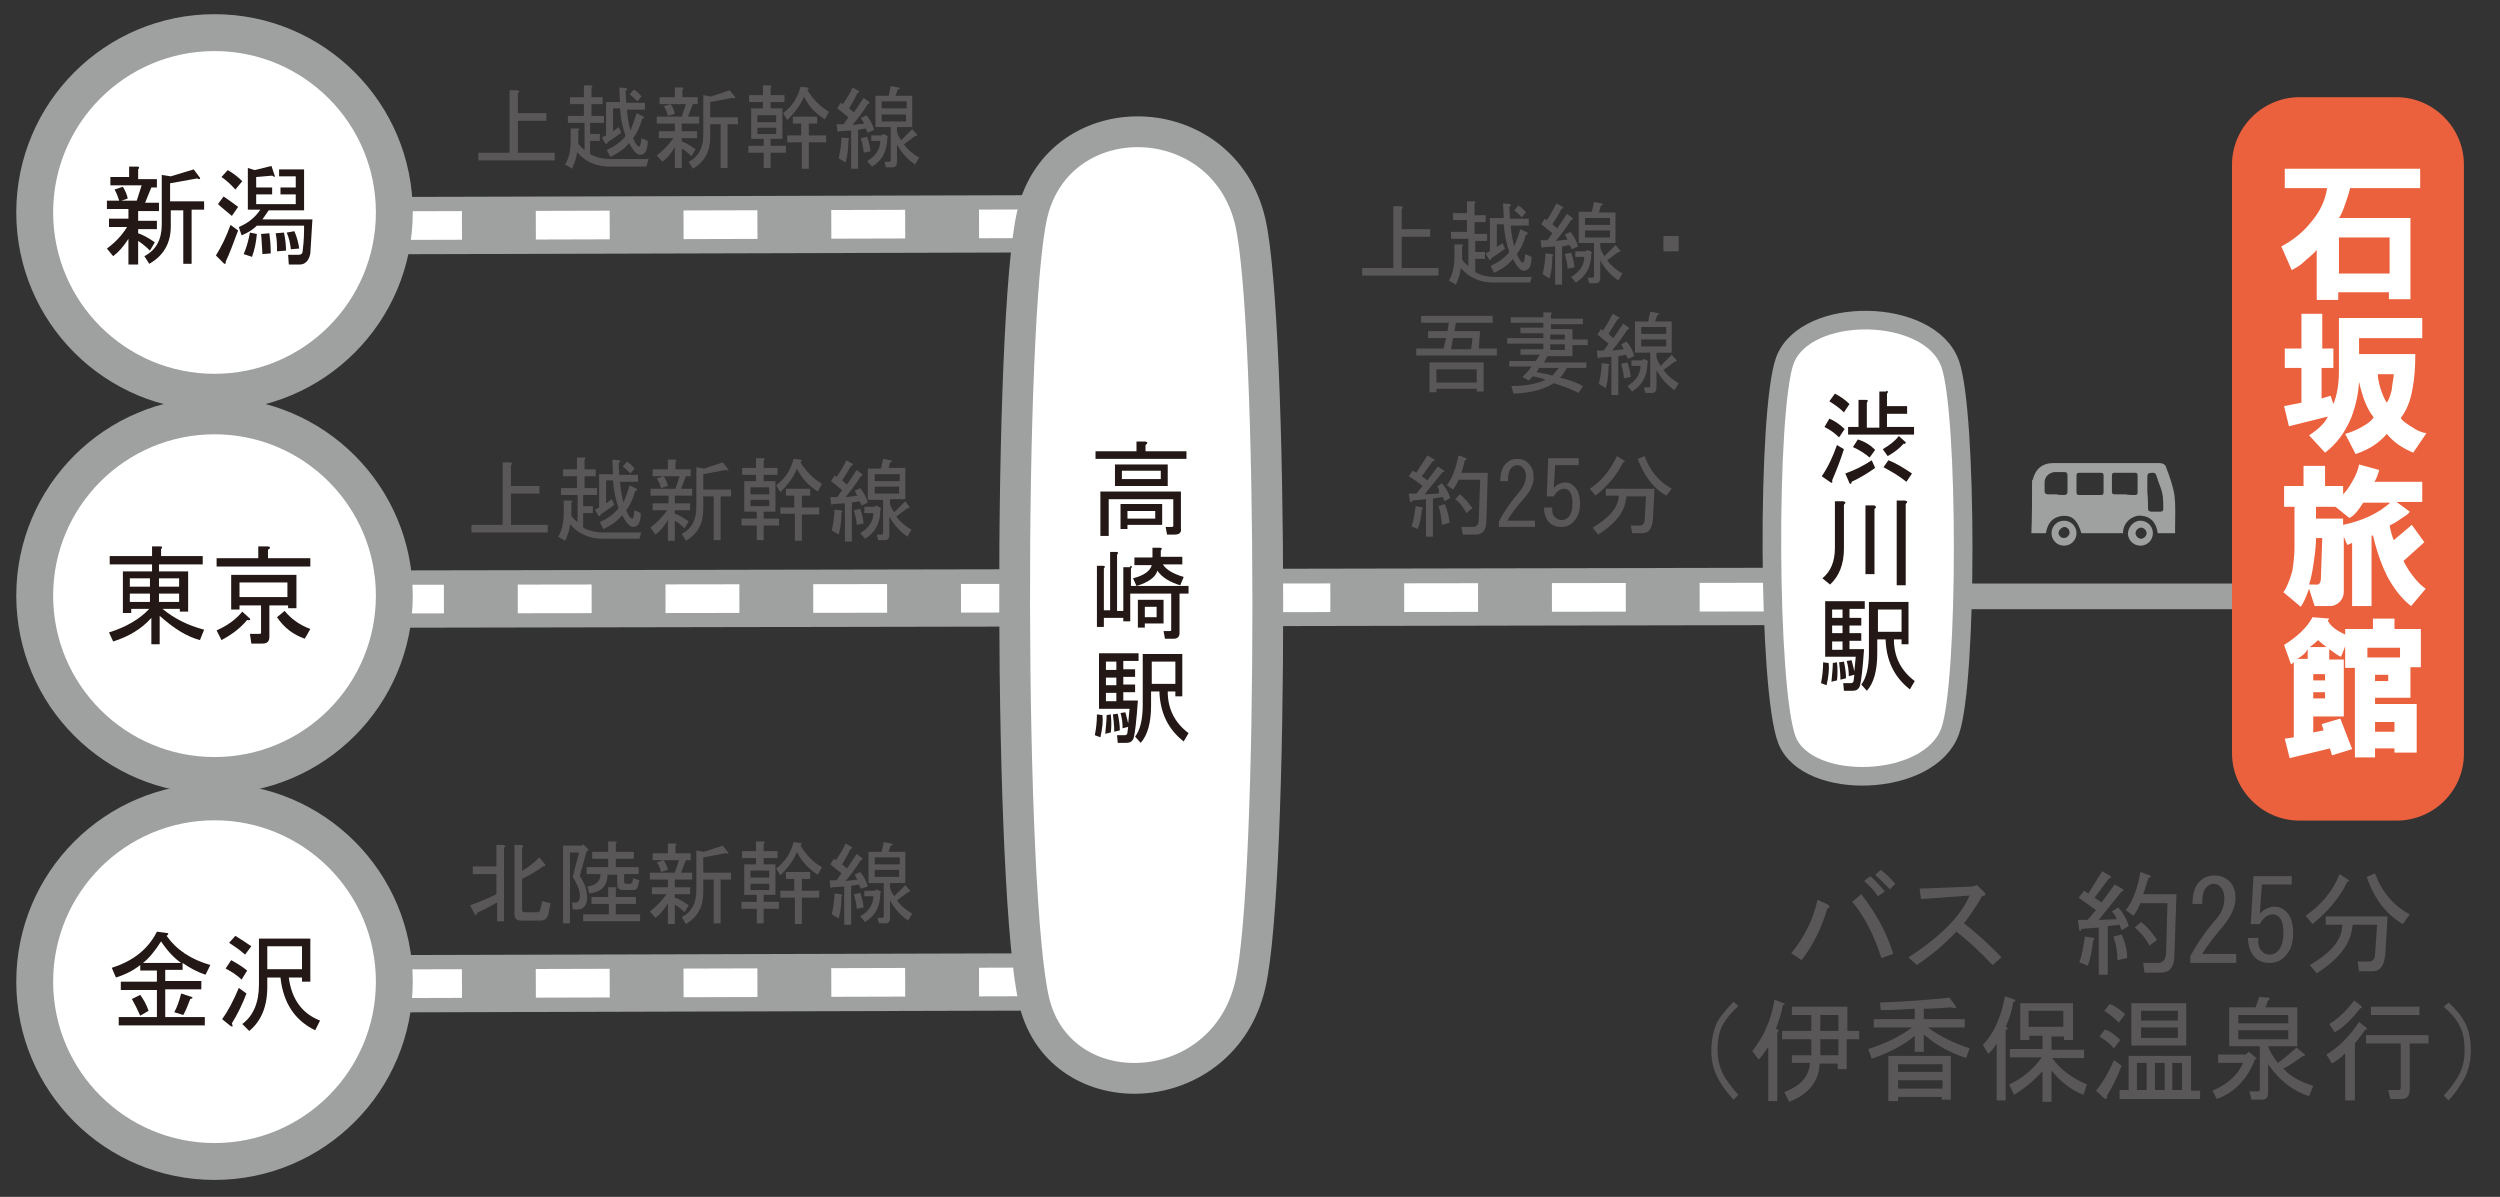 <?xml version="1.0" encoding="utf-8"?>
<!-- Generator: Adobe Illustrator 21.1.0, SVG Export Plug-In . SVG Version: 6.00 Build 0)  -->
<svg version="1.1" id="access_x5F_train_x5F_sp" xmlns="http://www.w3.org/2000/svg" xmlns:xlink="http://www.w3.org/1999/xlink"
	 x="0px" y="0px" viewBox="0 0 360.1 172.4" style="enable-background:new 0 0 360.1 172.4;" xml:space="preserve">
<rect x="0" y="0" width="360.1" height="172.4" fill="#333333" stroke="none"/>
<style type="text/css">
	.st0{fill:none;stroke:#9FA0A0;stroke-width:3.693;}
	.st1{fill:none;stroke:#9FA0A0;stroke-width:8.256;}
	.st2{fill:none;stroke:#FFFFFF;stroke-width:4.128;}
	.st3{fill:none;stroke:#FFFFFF;stroke-width:4.128;stroke-dasharray:10.64,10.64;}
	.st4{fill:#FFFFFF;stroke:#9FA0A0;stroke-width:2.679;}
	.st5{fill:#FFFFFF;stroke:#9FA0A0;stroke-width:4.435;}
	.st6{fill:#FFFFFF;stroke:#9FA0A0;stroke-width:5.313;}
	.st7{fill:#231815;}
	.st8{fill:#595757;}
	.st9{fill:none;stroke:#9FA0A0;stroke-width:10;}
	.st10{fill:#EB613D;}
	.st11{fill:#FFFFFF;}
	.st12{fill:#9FA0A0;}
</style>
<line class="st0" x1="234.7" y1="85.9" x2="328.4" y2="85.9"/>
<g>
	<g>
		<line class="st1" x1="54.1" y1="32.5" x2="162.5" y2="32.2"/>
		<g>
			<path class="st2" d="M54.1,32.5"/>
			<line class="st3" x1="55.9" y1="32.5" x2="160" y2="32.2"/>
		</g>
	</g>
</g>
<g>
	<g>
		<line class="st1" x1="54.1" y1="141.7" x2="162.5" y2="141.4"/>
		<g>
			<path class="st2" d="M54.1,141.7"/>
			<line class="st3" x1="55.9" y1="141.7" x2="160" y2="141.4"/>
		</g>
	</g>
</g>
<g>
	<g>
		<line class="st1" x1="51.6" y1="86.3" x2="260.9" y2="85.9"/>
		<g>
			<path class="st2" d="M51.6,86.3"/>
			<line class="st3" x1="53.3" y1="86.3" x2="260.8" y2="86"/>
		</g>
	</g>
</g>
<path class="st4" d="M280.9,52.4c2.5,7,2.5,45.9,0,52.9c-2.9,8.2-20.6,8.7-23.5,1.3c-2.8-7.2-2.9-47.6-0.3-54.7
	C260.1,44,278,44.2,280.9,52.4z"/>
<path class="st5" d="M180.1,32c3.3,14.6,3.4,95.2,0,109.8c-3.9,17-27.2,18.1-31.1,2.6c-3.7-14.9-3.8-98.9-0.3-113.6
	C152.6,14.6,176.2,15.1,180.1,32z"/>
<circle class="st6" cx="30.9" cy="85.8" r="25.9"/>
<circle class="st6" cx="30.9" cy="141.4" r="25.9"/>
<circle class="st6" cx="30.9" cy="30.6" r="25.9"/>
<g>
	<path class="st7" d="M22.9,81.3v1h4.2v5.8h-1.2v-0.4h-2.5c1.7,1.4,3.7,2.4,6,3l-0.6,1.5c-1.9-0.5-3.8-1.7-5.8-3.5v4.1h-1.2v-3.8
		c-1.4,1.6-3.3,2.7-5.5,3.4l-0.6-1.3c2.5-0.8,4.4-1.9,5.8-3.4h-2.6v0.6h-1.2v-6h4.2v-1h-6.1v-1.2h6.1v-1.4h1.2
		c0.3,0,0.3,0.2,0.1,0.4v1h6v1.2H22.9z M18.7,84.5h2.9v-1.2h-2.9V84.5z M18.7,86.7h2.9v-1.2h-2.9V86.7z M22.9,84.5h2.9v-1.2h-2.9
		V84.5z M22.9,86.7h2.9v-1.2h-2.9V86.7z"/>
	<path class="st7" d="M31.9,92.2l-0.7-1.4c1.6-0.7,2.8-1.6,3.7-2.7l1.1,1c0.1,0.2,0,0.3-0.4,0.2C34.6,90.5,33.4,91.4,31.9,92.2z
		 M38.6,79.2v1.2h6.1v1.2H31.2v-1.2h6v-1.7h1.4C39,78.8,39,78.9,38.6,79.2z M41.4,87.2h-2.6v4.5c0,0.7-0.3,1-1,1h-1.6l-0.2-1.4h1.4
		c0.2,0,0.2-0.1,0.2-0.2v-3.9h-3.1v0.6h-1.2v-5h9.4v4.8h-1.2V87.2z M34.5,83.9V86h6.9v-2.1H34.5z M43.9,92c-1.7-0.6-3-1.6-4-3.1
		l1.1-0.9c0.9,1.1,2.1,2,3.7,2.6L43.9,92z"/>
</g>
<g>
	<path class="st7" d="M22.6,146.6v-4h-5.2v-1.2h5.2v-1.6h-2.4V139c-1,0.8-2.2,1.4-3.5,1.8l-0.6-1.4c3.2-1,5.3-2.8,6.5-5.2l1.5,0.2
		c0.2,0,0.2,0.2-0.1,0.4c1.4,2,3.5,3.4,6.3,4.2l-0.7,1.4c-1.2-0.4-2.3-1-3.3-1.7v1h-2.5v1.6h5.2v1.2h-5.2v4h5.7v1.2H17.1v-1.2H22.6z
		 M20.2,146.3c-0.4-0.9-0.8-1.7-1.2-2.4l1.2-0.6c0.5,0.7,0.9,1.4,1.2,2.3L20.2,146.3z M26.1,138.7c-0.9-0.6-1.9-1.6-2.9-3.1
		c-0.9,1.4-1.7,2.4-2.6,3.1H26.1z M25.1,145.8c0.4-0.7,0.7-1.6,1-2.7l1.2,0.4c0.5,0.1,0.6,0.3,0.1,0.4c-0.3,0.8-0.6,1.6-1,2.3
		L25.1,145.8z"/>
	<path class="st7" d="M33.1,147.7l-1.1-0.9c0.8-1.1,1.6-2.6,2.4-4.5l1.1,0.8c-0.6,1.6-1.3,3-2.1,4.3C33.6,147.9,33.5,148,33.1,147.7
		z M33.3,138.3c0.9,0.5,1.7,1,2.3,1.5l-0.8,1.3c-0.6-0.6-1.4-1.1-2.3-1.6L33.3,138.3z M33.9,134.8c0.8,0.5,1.6,1,2.3,1.5l-0.9,1.2
		c-0.9-0.8-1.7-1.3-2.3-1.7L33.9,134.8z M45.4,148.4c-2.9-1.4-4.6-3.9-5-7.6h-1.9v1.4c0,2.8-0.9,4.9-2.6,6.3l-1-1
		c1.6-1.2,2.4-3.1,2.4-5.7v-6.6h7.4v6.2h-1.2v-0.6h-1.9c0.4,3.1,1.9,5.2,4.5,6.2L45.4,148.4z M38.5,139.6h5v-3.3h-5V139.6z"/>
</g>
<g>
	<path class="st7" d="M19.7,38.1h-1.2v-3.7c-0.7,1.1-1.4,1.9-2.2,2.5l-0.9-1.1c1.1-0.8,2.1-1.8,2.9-3.1h-2.6v-1.2h2.8v-1.4h-3.1
		v-1.2h4.3l0.7-2.2h-4.5v-1.2h2.7V24h1.2c0.3,0,0.3,0.2,0.1,0.4v1.4h2.7v1.2h-0.8l-0.9,2.2h2v1.2h-3v1.4h2.7v1.2h-2.7v0.6
		c0.6,0.2,1.4,0.6,2.4,1.3l-0.7,1.2c-0.6-0.6-1.1-1-1.7-1.4V38.1z M16.5,27.3l1.2-0.4c0.3,0.5,0.6,1.1,0.7,1.7l-1.2,0.4
		C17,28.4,16.8,27.8,16.5,27.3z M20.8,36.9c1.7-0.9,2.5-2.4,2.5-4.6v-7.1l1.3,0.2l3.3-1l0.9,1.2c0.1,0.2-0.1,0.3-0.4,0.1l-3.9,0.7
		v2.6h4.9v1.2h-1.8V38h-1.2v-7.7h-1.8v2.3c0,2.4-1,4.2-3.1,5.4L20.8,36.9z"/>
	<path class="st7" d="M34.3,33.2c-0.7,1.8-1.2,3.3-1.8,4.5c0.1,0.2,0,0.3-0.2,0.3l-1.2-1.2c0.8-1.3,1.5-2.7,2.1-4.4L34.3,33.2z
		 M32.2,28.3c0.6,0.4,1.3,0.9,2.1,1.5l-0.9,1.3c-0.8-0.7-1.5-1.2-2-1.7L32.2,28.3z M32.8,24.5c0.7,0.4,1.4,0.9,2.1,1.6l-1,1.2
		c-0.7-0.8-1.4-1.4-2-1.8L32.8,24.5z M39.6,25.4c0,0.1-0.1,0.1-0.4-0.1l-2.3,0.2V27h2.3v1h-2.3v1.4h5.7V28h-2.2v-1h2.2v-1.6h-2.4v-1
		h3.6v5.9h-5.1l-0.9,1.3H45c-0.2,3.1-0.3,4.8-0.3,4.9c-0.2,1.1-0.8,1.6-1.5,1.6h-1.6l-0.1-1.4h1.5c0.4,0,0.6-0.2,0.6-0.6
		c0.2-1.5,0.2-2.7,0.2-3.6h-6.8c-0.5,0.5-1.2,1-2.2,1.4l-0.4-1.2c1.2-0.5,2.3-1.3,3.1-2.5h-1.8v-6l1,0.3l2.4-0.6L39.6,25.4z
		 M37,33.7c-0.1,1.1-0.3,2.2-0.7,3.3l-1.2-0.4c0.4-0.9,0.7-2,0.9-3.1L37,33.7z M37.6,33.7l1.2-0.1c0.1,0.8,0.2,1.7,0.2,2.9l-1.2,0.1
		C37.7,35.3,37.7,34.4,37.6,33.7z M40.9,33.5c0.2,0.9,0.3,1.8,0.3,2.6l-1.3,0.1c0-0.9,0-1.7-0.2-2.6L40.9,33.5z M41.9,35.9
		c-0.1-0.9-0.3-1.7-0.6-2.4l1.1-0.2c0.4,0.9,0.6,1.8,0.7,2.5L41.9,35.9z"/>
</g>
<path class="st8" d="M200.7,38.7v-9h1.1c0.3,0.1,0.4,0.2,0.1,0.4v2.9h4.1v1.1h-4.1v4.5h5.3v1.1h-11v-1.1H200.7z"/>
<path class="st8" d="M220.7,39.7l-0.3,1h-5.3c-1.9,0-3.5-0.7-4.7-2.1c0,0.7-0.3,1.5-0.7,2.4l-1-0.6c0.5-0.8,0.8-2,0.8-3.4v-1.8h1
	c0.3,0,0.3,0.1,0.1,0.3v1.9c0.2,0.3,0.5,0.6,0.9,0.9v-3.9H209v-1h2.3v-1.7h-2v-1h2v-1.7h1c0.3,0,0.3,0.1,0.1,0.3V31h1.6v1h-1.6v1.7
	h1.8v1h-1.7v1.6h1.4v1h-1.4v1.9c0.7,0.4,1.7,0.7,2.9,0.7H220.7z M214.7,38.3c1.1-0.5,2-1.1,2.7-2c-0.4-1.1-0.7-2.5-0.8-4h-1v3.3
	c0.3-0.2,0.6-0.4,0.8-0.6l0.4,0.8c-0.6,0.5-1.3,0.9-2,1.4c0,0.2-0.1,0.3-0.3,0.2l-0.5-0.9l0.6-0.3v-4.8h2l-0.1-2.1l1,0.1
	c0.2,0.1,0.2,0.2-0.1,0.4l0.1,1.7h2.7v1h-2.6c0.1,1.2,0.3,2.2,0.5,3c0.3-0.7,0.6-1.5,0.9-2.5l1,0.5c0.1,0.2,0.1,0.3-0.2,0.3
	c-0.3,1.1-0.7,2-1.3,2.8c0.3,0.8,0.6,1.2,0.9,1.2c0.1,0,0.2-0.4,0.3-1.2l0.9,0.4c0,1.4-0.4,2-1.1,2c-0.5,0-1-0.6-1.6-1.7
	c-0.5,0.7-1.4,1.4-2.7,2L214.7,38.3z M219.2,31.3c-0.4-0.4-0.8-0.8-1.1-1l0.6-0.7c0.5,0.3,0.9,0.7,1.1,1L219.2,31.3z"/>
<path class="st8" d="M223.6,32.3l0.7,0.6l1.4-2.1l0.8,0.6c0.1,0.1,0.1,0.2-0.2,0.3c-0.9,1.4-1.7,2.4-2.2,3l1.7-0.2l-0.4-0.7l0.8-0.4
	c0.5,0.6,0.9,1.3,1.1,2.1l-0.9,0.4l-0.3-0.6l-1.1,0.2V41h-1v-5.5l-1.7,0.1c-0.2,0.2-0.3,0.1-0.3-0.2l-0.1-0.8h1l0.7-1l-1.6-1.3
	l0.5-0.8l0.3,0.2c0.7-1,1.1-1.9,1.4-2.4l0.9,0.5c0.1,0.1,0.1,0.2-0.2,0.3C224.3,31.3,223.8,32,223.6,32.3z M222.2,39.5
	c0.3-1.3,0.4-2.3,0.4-3l0.9,0.1c0.3,0.1,0.3,0.2,0.1,0.3c0,1.1-0.1,2.2-0.4,3.2L222.2,39.5z M226.3,36.4c0.2,0.5,0.4,1.2,0.5,2.1
	l-1,0.2c0-0.6-0.2-1.3-0.4-2.1L226.3,36.4z M229.3,36.3l-0.1,0.3c0,1.9-0.8,3.2-2.2,4.1l-0.7-0.8c1.2-0.7,1.9-1.7,1.9-2.9h-1.3v-0.8
	h1.5l0.2-0.2L229.3,36.3z M230.3,30.6h2.4V35h-2.2v0.6c0,0.2,0.2,0.7,0.6,1.3l1.6-1.6l0.7,0.8c0,0.2-0.1,0.2-0.3,0.2l-1.6,1.2
	c0.5,0.7,1.3,1.4,2.2,1.9l-0.6,1c-1-0.7-1.9-1.6-2.6-2.9v2.5c0,0.5-0.2,0.8-0.6,0.8h-1l-0.2-0.8h0.7c0.1,0,0.2-0.1,0.2-0.2V35h-1.1
	h-1.1v-4.5h1.9l0.3-1.4l1.1,0.2c0.3,0.1,0.3,0.2-0.1,0.3L230.3,30.6z M228.3,32.4h3.6v-1h-3.6V32.4z M231.9,34.2v-1h-3.6v1H231.9z"
	/>
<path class="st8" d="M241.8,34v2.2h-2.2V34H241.8z"/>
<path class="st8" d="M207.9,50.3l0.4-1.6h-2.6v-1h2.8l0.2-1.2h-4v-1h10.3v1h-5.3l-0.2,1.2h3.7l-0.2,2.5h2.6v1h-11.6v-1H207.9z
	 M213.7,56.4h-1v-0.4h-5.8v0.5h-1v-4.3h7.8V56.4z M212.7,55.1v-1.9h-5.8v1.9H212.7z M209,50.3h2.9l0.2-1.6h-2.8L209,50.3z"/>
<path class="st8" d="M217.7,55.6c2.1,0,3.7-0.3,4.9-0.9c-0.4-0.2-1-0.3-1.8-0.5c-0.2,0.2-0.4,0.4-0.6,0.6l-0.9-0.5
	c0.3-0.3,0.8-0.8,1.3-1.5h-3.2v-0.8h3.8l0.6-0.9H219v-0.8h3.3v-0.8h-5.2v-0.8h5.2v-0.7H219v-0.8h3.3v-0.7h-4.7v-0.8h4.7V45h1
	c0.3,0,0.3,0.1,0.1,0.3v0.6h4.6v0.8h-4.6v0.7h3.1v1.5h2.2v0.8h-2.2v1.6h-3.6l-0.5,0.9h6.1v0.8h-2.8c-0.4,0.7-0.8,1.2-1,1.4
	c1.3,0.3,2.4,0.7,3.3,1.2l-0.6,1c-1.4-0.7-2.6-1.1-3.6-1.4c-1.4,0.9-3.3,1.4-5.8,1.5L217.7,55.6z M221.8,52.9
	c-0.2,0.2-0.3,0.5-0.5,0.7c1,0.2,1.7,0.3,2.3,0.5c0.3-0.3,0.6-0.7,0.9-1.1H221.8z M223.3,48.2v0.7h2.1v-0.7H223.3z M223.3,49.6v0.8
	h2.1v-0.8H223.3z"/>
<path class="st8" d="M231.7,48.1l0.7,0.6l1.4-2.1l0.8,0.6c0.1,0.1,0.1,0.2-0.2,0.3c-0.9,1.4-1.7,2.4-2.2,3l1.7-0.2l-0.4-0.7l0.8-0.4
	c0.5,0.6,0.9,1.3,1.1,2.1l-0.9,0.4l-0.3-0.6l-1.1,0.2v5.6h-1v-5.5l-1.7,0.1c-0.2,0.2-0.3,0.1-0.3-0.2l-0.1-0.8h1l0.7-1l-1.6-1.3
	l0.5-0.8l0.3,0.2c0.7-1,1.1-1.9,1.4-2.4l0.9,0.5c0.1,0.1,0.1,0.2-0.2,0.3C232.4,47,231.9,47.7,231.7,48.1z M230.3,55.3
	c0.3-1.3,0.4-2.3,0.4-3l0.9,0.1c0.3,0.1,0.3,0.2,0.1,0.3c0,1.1-0.1,2.2-0.4,3.2L230.3,55.3z M234.4,52.2c0.2,0.5,0.4,1.2,0.5,2.1
	l-1,0.2c0-0.6-0.2-1.3-0.4-2.1L234.4,52.2z M237.4,52l-0.1,0.3c0,1.9-0.8,3.2-2.2,4.1l-0.7-0.8c1.2-0.7,1.9-1.7,1.9-2.9H235v-0.8
	h1.5l0.2-0.2L237.4,52z M238.4,46.3h2.4v4.5h-2.2v0.6c0,0.2,0.2,0.7,0.6,1.3l1.6-1.6l0.7,0.8c0,0.2-0.1,0.2-0.3,0.2l-1.6,1.2
	c0.5,0.7,1.3,1.4,2.2,1.9l-0.6,1c-1-0.7-1.9-1.6-2.6-2.9v2.5c0,0.5-0.2,0.8-0.6,0.8h-1l-0.2-0.8h0.7c0.1,0,0.2-0.1,0.2-0.2v-4.8
	h-1.1h-1.1v-4.5h1.9l0.3-1.4l1.1,0.2c0.3,0.1,0.3,0.2-0.1,0.3L238.4,46.3z M236.4,48.1h3.6v-1h-3.6V48.1z M240,49.9v-1h-3.6v1H240z"
	/>
<g>
	<path class="st8" d="M263.3,130.3c0.3,0.2,0.3,0.4-0.1,0.6c-0.8,2.7-2,5.2-3.7,7.4l-1.5-1c1.9-2.3,3.2-4.9,3.8-7.7L263.3,130.3z
		 M268.1,128.8c2.1,2.7,3.7,5.6,4.6,8.6l-1.7,0.6c-1.1-3.4-2.5-6.1-4.2-8.1L268.1,128.8z M271.5,128.4l-1,0.7
		c-0.6-0.9-1.3-1.6-2-2.2l0.9-0.7C270.1,126.8,270.8,127.6,271.5,128.4z M273,127.3l-0.8,0.8c-0.8-0.9-1.5-1.5-2.1-2.1l0.8-0.7
		C271.5,125.7,272.2,126.4,273,127.3z"/>
	<path class="st8" d="M288.3,137.9L287,139c-1.8-1.9-3.5-3.5-5.2-4.8c-1.7,1.8-3.6,3.4-5.7,4.8l-1.2-1.1c4.6-3,7.5-5.9,8.8-8.9
		l-7,0.5l-0.2-1.5l7.5-0.3l0.8-0.2l1,1c0.3,0.3,0.2,0.5-0.3,0.6c-0.8,1.4-1.7,2.7-2.6,3.9C284.7,134.4,286.5,136,288.3,137.9z"/>
	<path class="st8" d="M304.2,131.3l0.9-0.6c0.8,0.9,1.3,1.8,1.5,2.7l-1,0.6l-0.3-0.8l-1.7,0.2v7h-1.3v-6.8l-2.5,0.2
		c0,0.3-0.2,0.4-0.3,0.2l-0.2-1.5h1.4l1.2-1.4c-0.8-0.6-1.7-1.2-2.5-1.8l0.8-1l0.6,0.4l2-3.2l1.2,0.7c0.1,0.2,0.1,0.3-0.2,0.3
		l-2.1,2.8l1,0.7l1.9-2.6l1.2,0.7c0.1,0.2,0.1,0.3-0.2,0.3l-3.3,4.1l2.6-0.1C304.7,131.9,304.5,131.6,304.2,131.3z M299.5,138.6
		c0.4-1,0.6-2.3,0.8-3.7l1.3,0.2c0.1,0.1,0.1,0.3-0.1,0.4c-0.2,1.5-0.4,2.7-0.8,3.6L299.5,138.6z M304.4,134.9l1.2-0.3
		c0.5,1.1,0.8,2.3,0.8,3.4l-1.4,0.3C305,137.1,304.8,136,304.4,134.9z M308.7,128.8h4.8l-0.3,8.8c0,1.7-0.7,2.5-1.9,2.5h-2.4
		l-0.2-1.4h2.1c0.7,0,1.1-0.4,1.2-1.3l0.2-7.3h-3.9c-0.3,0.7-0.6,1.3-1,1.8l-1.1-0.8c1-1.3,1.7-3.1,2.1-5.5l1.4,0.5
		c0.2,0.2,0.1,0.3-0.2,0.3C309.2,127.2,309,128,308.7,128.8z M308.4,132.8c0.8,0.6,1.6,1.5,2.3,2.6l-1.1,0.8c-0.5-1-1.2-1.8-2.1-2.6
		L308.4,132.8z"/>
	<path class="st8" d="M322.1,137.5v1.2h-6.6v-1c1-1.8,2.2-3.6,3.7-5.3c0.8-0.9,1.2-1.9,1.2-3c0-0.7-0.2-1.3-0.6-1.7
		c-0.3-0.3-0.6-0.4-1-0.4c-0.3,0-0.7,0.2-1,0.5c-0.4,0.4-0.6,1.2-0.6,2.4h-1.4c0-1.5,0.4-2.7,1.1-3.3c0.5-0.5,1.2-0.8,2.1-0.8
		c0.8,0,1.5,0.3,2.1,0.8c0.6,0.6,0.9,1.4,0.9,2.5c0,1.2-0.6,2.5-1.7,3.9c-1.2,1.4-2.3,2.8-3.1,4.1H322.1z"/>
	<path class="st8" d="M325.9,137.1c0.3,0.3,0.6,0.4,1.1,0.4c0.4,0,0.8-0.2,1.1-0.5c0.5-0.5,0.8-1.4,0.8-2.6c0-1.1-0.2-1.9-0.6-2.3
		c-0.3-0.3-0.6-0.4-0.9-0.4c-0.8,0-1.4,0.5-1.9,1.4h-1.3l0.4-6.9h5.5v1.2h-4.3l-0.3,4.2c0.6-0.6,1.3-1,2.1-1c0.6,0,1.2,0.2,1.7,0.7
		c0.7,0.7,1,1.7,1,3.1c0,1.5-0.4,2.6-1.2,3.4c-0.6,0.6-1.3,0.9-2.2,0.9c-0.9,0-1.6-0.3-2.1-0.8c-0.6-0.6-1-1.6-1-2.8h1.5
		C325.2,136,325.4,136.7,325.9,137.1z"/>
	<path class="st8" d="M333.1,133.1l-1-1.2c2.2-1.5,3.9-3.5,4.9-6l1.2,0.8c0.3,0.2,0.2,0.3-0.1,0.3
		C337.1,129.2,335.4,131.2,333.1,133.1z M343.9,132l-0.3,5.2c-0.1,1.8-0.7,2.7-1.9,2.7h-1.9l-0.2-1.4h1.6c0.6,0,0.9-0.4,0.9-1.1
		l0.3-4.2h-3.5l-0.1,0.5c-0.3,2.4-2,4.5-5.1,6.5l-1-1.2c2.8-1.6,4.3-3.3,4.6-5l0.1-0.8h-2.4V132H343.9z M346.1,133.1
		c-2.4-1.4-4.1-3.6-5.2-6.8l1.2-0.5c1,2.7,2.7,4.7,5,5.9L346.1,133.1z"/>
</g>
<g>
	<path class="st8" d="M249.7,144.3l0.7,0.6c-1.1,1-1.8,1.9-2.3,2.8c-0.5,1-0.7,2.2-0.7,3.5c0,1.2,0.2,2.3,0.7,3.3
		c0.4,0.9,1.2,2,2.3,3.2l-0.7,0.7c-1.1-1.2-1.9-2.3-2.4-3.4c-0.6-1.2-0.8-2.4-0.8-3.7c0-1.5,0.3-2.8,0.8-4
		C247.8,146.4,248.6,145.4,249.7,144.3z"/>
	<path class="st8" d="M254.7,150.8c-0.7,1-1.1,1.6-1.4,1.8l-0.9-1.2c1.6-2,2.7-4.4,3.2-7.4l1.3,0.5c0.3,0.1,0.2,0.2-0.1,0.3
		c-0.2,1.2-0.6,2.3-1,3.4l0.3,0.1c0.1,0.1,0.1,0.3-0.1,0.4v9.9h-1.3V150.8z M258.1,153.2V152h2.8v-2.3h-4.2v-1.2h4.2v-2.3h-2.8V145
		h8v3.5h1.7v1.2H266v4.3h-1.3v-0.8h-2.6c-0.1,2.5-1.5,4.4-4.4,5.5l-0.7-1.4c2.4-0.9,3.6-2.3,3.7-4.2H258.1z M262.2,146.2v2.3h2.6
		v-2.3H262.2z M264.8,149.7h-2.6v2.3h2.6V149.7z"/>
	<path class="st8" d="M277.1,151.5h-1.3v-2.3c-1.5,1.3-3.6,2.4-6.2,3.3l-0.5-1.4c2.5-0.8,4.6-1.8,6.3-3.1h-5.5v-1.2h5.9v-1.5
		c-1.6,0.1-3.3,0.2-4.9,0.2l-0.1-1.1c3.7-0.1,7-0.4,10-0.7l0.8,1.1c0.3,0.4,0.2,0.5-0.6,0.3c-1.5,0.1-2.7,0.2-3.9,0.2v1.5h5.9v1.2
		h-5.3c1.6,1.2,3.6,2.2,6,3l-0.5,1.4c-2.4-0.8-4.4-1.9-6.1-3.4V151.5z M279.8,158h-6.4v0.6H272v-6.5h9v6.3h-1.3V158z M279.8,154.4
		v-1.1h-6.4v1.1H279.8z M279.8,156.8v-1.2h-6.4v1.2H279.8z"/>
	<path class="st8" d="M288.9,147.9l0.2,0.1c0.2,0.2,0.1,0.3-0.2,0.3v10.2h-1.3v-8.2c-0.3,0.6-0.8,1.1-1.2,1.5l-0.8-1.3
		c1.5-1.5,2.6-3.8,3.2-7l1.4,0.5c0.2,0.2,0.1,0.3-0.2,0.3C289.8,145.5,289.5,146.6,288.9,147.9z M290.1,157.7l-0.7-1.5
		c1.8-0.8,3.4-2.1,4.7-3.9h-4.6v-1.2h4.7v-1.9h-1.9v0.6h-1.3v-5.3h7.6v5.3h-1.3v-0.5h-1.8v1.9h4.7v1.2h-4.6c1.2,1.7,2.9,2.9,5,3.8
		l-0.5,1.5c-1.8-0.7-3.3-1.9-4.6-3.5v4.5h-1.3v-4.4C293.2,155.4,291.9,156.6,290.1,157.7z M292.2,145.6v2.3h5v-2.3H292.2z"/>
	<path class="st8" d="M303.1,158.2l-1.2-1.1c1.1-1.3,1.9-2.8,2.6-4.4l1.1,0.8c-0.7,1.8-1.4,3.2-2.1,4.3
		C303.5,158.2,303.4,158.4,303.1,158.2z M304.5,151c-0.6-0.7-1.3-1.2-2.1-1.7l0.8-1c0.7,0.2,1.4,0.7,2.2,1.5L304.5,151z
		 M303.9,144.6c0.9,0.4,1.6,0.9,2.2,1.5l-0.9,1.2c-0.6-0.6-1.3-1.2-2.1-1.7L303.9,144.6z M306.6,152.1h9v5h1.3v1.2h-11.6V157h1.3
		V152.1z M314.9,144.5v6.1h-7.9v-6.1H314.9z M307.8,153.1v3.9h1.4v-3.9H307.8z M308.4,147h5.3v-1.4h-5.3V147z M308.4,149.5h5.3V148
		h-5.3V149.5z M310.4,157h1.4v-3.9h-1.4V157z M314.3,157v-3.9h-1.4v3.9H314.3z"/>
	<path class="st8" d="M323.1,153.1h-3.6v-1.2h4l0.4-0.4l1,0.8c0.2,0.2,0.2,0.3-0.1,0.3c-1.1,2.9-3,4.8-5.5,5.7l-0.6-1.2
		C320.8,156.2,322.3,154.9,323.1,153.1z M333.2,156.4l-0.6,1.5c-2.4-0.8-4.3-2.3-5.9-4.6v4.1c0,0.7-0.3,1-1,1h-1.4l-0.3-1.2h1.2
		c0.2,0,0.3-0.1,0.3-0.3v-6.2h-2.2h-2.2v-5.6h3.8l0.5-1.5l1.3,0.1c0.3,0,0.3,0.2,0,0.4l-0.4,1h4.6v5.6h-4.2c0.2,0.6,0.6,1.4,1.4,2.4
		c1-0.7,1.9-1.5,2.7-2.2l1.2,1c0,0.2-0.1,0.3-0.3,0.2c-1.2,0.9-2.1,1.5-2.8,1.8C329.8,155,331.3,155.8,333.2,156.4z M329.6,146.2
		h-7.2v1.2h7.2V146.2z M329.6,149.7v-1.3h-7.2v1.3H329.6z"/>
	<path class="st8" d="M339.1,158.5h-1.3v-6.8c-0.4,0.5-1.1,1-1.9,1.5l-0.8-1.3c1.8-1.1,3.4-2.7,4.7-4.7l1,0.8
		c0.2,0.3,0.2,0.4-0.1,0.3c-0.5,0.7-1,1.4-1.5,2V158.5z M336.3,148.7l-0.8-1.2c1.2-0.7,2.4-1.8,3.6-3.4l1,0.8
		c0.2,0.3,0.2,0.4-0.1,0.3C338.7,146.9,337.4,148.1,336.3,148.7z M340.8,150.3v-1.2h9v1.2h-2.7v6.6c0,0.9-0.4,1.4-1.1,1.4h-1.7
		L344,157h1.5c0.2,0,0.3-0.1,0.3-0.3v-6.4H340.8z M348.5,145v1.2h-7V145H348.5z"/>
	<path class="st8" d="M352.7,158.5l-0.7-0.7c1.1-1.2,1.8-2.2,2.3-3.2c0.5-1,0.7-2.1,0.7-3.3c0-1.4-0.2-2.6-0.7-3.5
		c-0.4-0.9-1.2-1.8-2.3-2.8l0.7-0.6c1.1,1,1.9,2,2.4,3c0.6,1.2,0.8,2.5,0.8,4c0,1.3-0.3,2.6-0.8,3.7
		C354.5,156.2,353.8,157.3,352.7,158.5z"/>
</g>
<g>
	<path class="st8" d="M207,70.1l0.7-0.5c0.6,0.7,1,1.5,1.2,2.1l-0.8,0.5l-0.3-0.6l-1.4,0.2v5.5h-1v-5.4l-2,0.2
		c0,0.2-0.1,0.3-0.3,0.2l-0.2-1.2h1.1l0.9-1.1c-0.6-0.5-1.3-1-2-1.4l0.6-0.8l0.5,0.3l1.6-2.5l1,0.6c0.1,0.2,0.1,0.2-0.2,0.2
		l-1.6,2.2l0.8,0.6l1.5-2l0.9,0.6c0.1,0.2,0.1,0.2-0.2,0.2l-2.6,3.2l2-0.1C207.4,70.5,207.2,70.3,207,70.1z M203.3,75.8
		c0.3-0.8,0.5-1.8,0.6-2.9l1,0.2c0.1,0.1,0.1,0.2-0.1,0.3c-0.1,1.2-0.3,2.1-0.6,2.8L203.3,75.8z M207.2,72.9l0.9-0.3
		c0.4,0.9,0.6,1.8,0.7,2.7l-1.1,0.3C207.6,74.6,207.5,73.7,207.2,72.9z M210.5,68.1h3.8l-0.2,6.9c0,1.3-0.5,2-1.5,2h-1.9l-0.2-1.1
		h1.6c0.6,0,0.9-0.3,0.9-1l0.2-5.8h-3.1c-0.2,0.5-0.5,1-0.8,1.4l-0.9-0.6c0.8-1,1.3-2.5,1.7-4.3l1.1,0.4c0.1,0.1,0.1,0.2-0.2,0.3
		C210.9,66.8,210.7,67.5,210.5,68.1z M210.3,71.2c0.6,0.5,1.2,1.2,1.8,2l-0.9,0.7c-0.4-0.8-0.9-1.5-1.6-2L210.3,71.2z"/>
	<path class="st8" d="M221.1,74.9v1h-5.2v-0.8c0.8-1.5,1.7-2.8,2.9-4.2c0.6-0.7,1-1.5,1-2.3c0-0.6-0.2-1-0.5-1.3
		c-0.2-0.2-0.5-0.3-0.8-0.3c-0.3,0-0.5,0.1-0.8,0.4c-0.3,0.3-0.5,0.9-0.5,1.9h-1.1c0-1.2,0.3-2.1,0.9-2.6c0.4-0.4,0.9-0.6,1.6-0.6
		c0.6,0,1.2,0.2,1.6,0.7c0.5,0.5,0.7,1.1,0.7,2c0,1-0.5,2-1.4,3c-1,1.1-1.8,2.2-2.4,3.2H221.1z"/>
	<path class="st8" d="M224.1,74.6c0.2,0.2,0.5,0.3,0.9,0.3c0.3,0,0.6-0.1,0.9-0.4c0.4-0.4,0.6-1.1,0.6-2c0-0.9-0.2-1.5-0.5-1.8
		c-0.2-0.2-0.4-0.3-0.7-0.3c-0.6,0-1.1,0.4-1.5,1.1h-1L223,66h4.4v1H224l-0.2,3.3c0.4-0.5,1-0.8,1.7-0.8c0.5,0,0.9,0.2,1.3,0.6
		c0.5,0.5,0.8,1.4,0.8,2.4c0,1.1-0.3,2-1,2.7c-0.5,0.5-1,0.7-1.7,0.7c-0.7,0-1.3-0.2-1.7-0.6c-0.5-0.5-0.8-1.2-0.8-2.2h1.2
		C223.5,73.8,223.7,74.3,224.1,74.6z"/>
	<path class="st8" d="M229.8,71.4l-0.8-1c1.8-1.2,3-2.8,3.9-4.7l1,0.6c0.2,0.1,0.2,0.2-0.1,0.3C232.9,68.4,231.6,70,229.8,71.4z
		 M238.3,70.6l-0.2,4.1c-0.1,1.4-0.6,2.1-1.5,2.1h-1.5l-0.2-1.1h1.3c0.4,0,0.7-0.3,0.7-0.9l0.2-3.3h-2.8l-0.1,0.4
		c-0.2,1.9-1.6,3.6-4,5.1l-0.8-1c2.2-1.3,3.4-2.6,3.7-4l0.1-0.6h-1.9v-1H238.3z M240,71.4c-1.9-1.1-3.2-2.9-4.1-5.3l1-0.4
		c0.8,2.2,2.1,3.7,3.9,4.7L240,71.4z"/>
</g>
<path class="st9" d="M72.9,28.5"/>
<g>
	<path class="st8" d="M73.4,22v-9h1.1c0.3,0.1,0.4,0.2,0.1,0.4v2.9h4.1v1.1h-4.1V22h5.3v1.1h-11V22H73.4z"/>
	<path class="st8" d="M93.4,23l-0.3,1h-5.3c-1.9,0-3.5-0.7-4.7-2.1c0,0.7-0.3,1.5-0.7,2.4l-1-0.6c0.5-0.8,0.8-2,0.8-3.4v-1.8h1
		c0.3,0,0.3,0.1,0.1,0.3v1.9c0.2,0.3,0.5,0.6,0.9,0.9v-3.9h-2.4v-1h2.3v-1.7h-2v-1h2v-1.7h1c0.3,0,0.3,0.1,0.1,0.3v1.4h1.6v1h-1.6
		v1.7h1.8v1H85v1.6h1.4v1H85v1.9c0.7,0.4,1.7,0.7,2.9,0.7H93.4z M87.4,21.6c1.1-0.5,2-1.1,2.7-2c-0.4-1.2-0.7-2.5-0.8-4h-1v3.3
		c0.3-0.2,0.6-0.4,0.8-0.6l0.4,0.8c-0.6,0.5-1.3,0.9-2,1.4c0,0.2-0.1,0.3-0.3,0.2l-0.5-0.9l0.6-0.3v-4.8h2l-0.1-2.1l1,0.1
		c0.2,0.1,0.2,0.2-0.1,0.4l0.1,1.7h2.7v1h-2.6c0.1,1.2,0.3,2.2,0.5,3c0.3-0.7,0.6-1.5,0.9-2.5l1,0.5c0.1,0.2,0.1,0.3-0.2,0.3
		c-0.3,1.1-0.7,2-1.3,2.8c0.3,0.8,0.6,1.2,0.9,1.2c0.1,0,0.2-0.4,0.3-1.2l0.9,0.4c0,1.4-0.4,2-1.1,2c-0.5,0-1-0.6-1.6-1.7
		c-0.5,0.7-1.4,1.4-2.7,2L87.4,21.6z M91.8,14.6c-0.4-0.4-0.8-0.8-1.1-1l0.6-0.7c0.5,0.3,0.9,0.7,1.1,1L91.8,14.6z"/>
	<path class="st8" d="M98.2,24.2h-1v-3c-0.5,0.9-1.1,1.6-1.8,2.1l-0.8-0.9c0.9-0.7,1.7-1.5,2.4-2.5h-2.1v-1h2.3v-1.1h-2.6v-1h3.6
		l0.6-1.8H95v-1h2.2v-1.4h1c0.3,0,0.3,0.1,0.1,0.3V14h2.2v1h-0.7l-0.7,1.8h1.6v1h-2.5v1.1h2.2v1h-2.2v0.5c0.5,0.1,1.1,0.5,2,1.1
		l-0.6,1c-0.5-0.5-0.9-0.8-1.4-1.1V24.2z M95.6,15.3l1-0.3c0.3,0.4,0.5,0.9,0.6,1.4l-1,0.3C96.1,16.2,95.9,15.7,95.6,15.3z
		 M99.2,23.3c1.4-0.7,2.1-2,2.1-3.8v-5.8l1.1,0.2l2.7-0.9l0.8,1c0.1,0.2-0.1,0.2-0.4,0.1l-3.2,0.6v2.2h4v1h-1.5v6.3h-1v-6.3h-1.5
		v1.9c0,2-0.8,3.5-2.5,4.5L99.2,23.3z"/>
	<path class="st8" d="M111,24.2h-1V22h-2.2v-1h2.2v-1h-0.9h-0.9v-4.4h1.7v-0.9h-2v-1h2v-1.4h1c0.3,0,0.3,0.1,0.1,0.3v1.1h2v1h-2v0.9
		h1.7v4.4H111v1h2.2v1H111V24.2z M109.1,16.6v1h2.7v-1H109.1z M109.1,18.4v0.9h2.7v-0.9H109.1z M119.4,16.1l-0.6,1.1
		c-1.4-0.9-2.4-2-3-3.3c-0.4,1.1-1.3,2.3-2.4,3.4l-0.6-1c1.3-1,2.1-2.2,2.5-3.8l1,0.1c0.2,0,0.2,0.2,0,0.4
		C117.1,14.3,118.1,15.3,119.4,16.1z M113.3,19.5h2.1v-1.7h-1.2v-1h3.5v1h-1.2v1.7h2.5v1h-2.5v3.8h-1v-3.8h-2.1V19.5z"/>
	<path class="st8" d="M122.3,15.6l0.7,0.6l1.4-2.1l0.8,0.6c0.1,0.1,0.1,0.2-0.2,0.3c-0.9,1.4-1.7,2.4-2.2,3l1.7-0.2L124,17l0.8-0.4
		c0.5,0.6,0.9,1.3,1.1,2.1l-0.9,0.4l-0.3-0.6l-1.1,0.2v5.6h-1v-5.5l-1.7,0.1c-0.2,0.2-0.3,0.1-0.3-0.2l-0.1-0.8h1l0.7-1l-1.6-1.3
		l0.5-0.8l0.3,0.2c0.7-1,1.2-1.9,1.4-2.4l0.9,0.5c0.1,0.1,0.1,0.2-0.2,0.3C123,14.5,122.5,15.3,122.3,15.6z M120.8,22.8
		c0.3-1.3,0.4-2.3,0.4-3l0.9,0.1c0.3,0.1,0.3,0.2,0.1,0.3c0,1.1-0.1,2.2-0.4,3.2L120.8,22.8z M124.9,19.7c0.2,0.5,0.4,1.2,0.5,2.1
		l-1,0.2c0-0.6-0.2-1.3-0.4-2.1L124.9,19.7z M127.9,19.6l-0.1,0.3c0,1.9-0.8,3.3-2.2,4.1l-0.7-0.8c1.2-0.7,1.9-1.7,1.9-2.9h-1.3
		v-0.8h1.5l0.2-0.2L127.9,19.6z M129,13.8h2.4v4.5h-2.2v0.6c0,0.2,0.2,0.7,0.6,1.3l1.6-1.6l0.7,0.8c0,0.2-0.1,0.2-0.3,0.2l-1.6,1.2
		c0.5,0.7,1.3,1.4,2.2,1.9l-0.6,1c-1-0.7-1.9-1.6-2.6-2.9v2.5c0,0.5-0.2,0.8-0.6,0.8h-1l-0.2-0.8h0.7c0.1,0,0.2-0.1,0.2-0.2v-4.8
		h-1.1h-1.1v-4.5h1.9l0.3-1.4l1.1,0.2c0.3,0.1,0.3,0.2-0.1,0.3L129,13.8z M127,15.6h3.6v-1H127V15.6z M130.5,17.5v-1H127v1H130.5z"
		/>
</g>
<g>
	<path class="st8" d="M67.7,130.4c1.4-0.5,2.6-1,3.8-1.6v-2.9h-3.4v-1.1h3.4v-3.1h1c0.3,0.1,0.4,0.2,0.1,0.4v10.6h-1V130
		c-0.9,0.5-1.8,1-2.9,1.5c0,0.3-0.1,0.4-0.3,0.2L67.7,130.4z M75.1,125.5c0.9-0.5,1.8-1.2,2.6-2l0.8,1c0.1,0.2,0,0.3-0.3,0.3
		c-0.9,0.7-2,1.3-3,1.8v4.4c0,0.3,0.1,0.4,0.4,0.4h1.7c0.3,0,0.5-0.1,0.5-0.3l0.3-1.3l1.2,0.3l-0.3,1.5c-0.1,0.6-0.5,1-1.1,1H75
		c-0.6,0-0.9-0.3-0.9-1v-9.9h1c0.3,0.1,0.4,0.2,0.1,0.4V125.5z"/>
	<path class="st8" d="M82.5,126.3l0.9-3.5h-1.3V133h-1v-11.2h2.7l0.2-0.2l0.7,0.7c0.1,0.1,0.1,0.2-0.2,0.3l-1,3.6
		c0.6,0.8,0.9,1.6,1,2.3c0.1,0.7,0.1,1.3-0.1,1.7c-0.2,0.5-0.6,0.8-1.2,0.8h-0.7l-0.1-1h0.5c0.5,0,0.7-0.5,0.6-1.4
		C83.4,128,83.1,127.3,82.5,126.3z M87.6,130.2h-2.4v-1h2.4v-1.4h1c0.3,0,0.3,0.1,0.1,0.3v1.1h2.9v1h-2.9v1.5h3.5v1h-8.2v-1h3.7
		V130.2z M89,126h-1.5c0,1.6-0.9,2.5-2.6,2.7l-0.3-1c1.3-0.2,1.9-0.8,1.9-1.8h-2v-1h3.1v-1.2h-2.3v-1h2.3v-1.5h1
		c0.3,0,0.3,0.1,0.1,0.3v1.2h2.6v1h-2.6v1.2H92v1h-2.1v1c0,0.3,0.1,0.4,0.3,0.4h0.6c0.1,0,0.2-0.1,0.3-0.3l0.1-0.5l0.9,0.3l-0.1,0.4
		c-0.1,0.6-0.3,1-0.7,1h-1.6c-0.5,0-0.8-0.3-0.8-0.8V126z"/>
	<path class="st8" d="M97.2,133.1h-1v-3c-0.5,0.9-1.1,1.6-1.8,2.1l-0.8-0.9c0.9-0.7,1.7-1.5,2.4-2.5h-2.1v-1h2.3v-1.1h-2.6v-1h3.6
		l0.6-1.8H94v-1h2.2v-1.4h1c0.3,0,0.3,0.1,0.1,0.3v1.1h2.2v1h-0.7l-0.7,1.8h1.6v1h-2.5v1.1h2.2v1h-2.2v0.5c0.5,0.1,1.1,0.5,2,1.1
		l-0.6,1c-0.5-0.5-0.9-0.8-1.4-1.1V133.1z M94.6,124.2l1-0.3c0.3,0.4,0.5,0.9,0.6,1.4l-1,0.3C95.1,125.1,94.9,124.6,94.6,124.2z
		 M98.2,132.1c1.4-0.7,2.1-2,2.1-3.8v-5.8l1.1,0.2l2.7-0.9l0.8,1c0.1,0.2-0.1,0.2-0.4,0.1l-3.2,0.6v2.2h4v1h-1.5v6.3h-1v-6.3h-1.5
		v1.9c0,2-0.8,3.5-2.5,4.5L98.2,132.1z"/>
	<path class="st8" d="M110,133h-1v-2.1h-2.2v-1h2.2v-1h-0.9h-0.9v-4.4h1.7v-0.9h-2v-1h2v-1.4h1c0.3,0,0.3,0.1,0.1,0.3v1.1h2v1h-2
		v0.9h1.7v4.4H110v1h2.2v1H110V133z M108.1,125.4v1h2.7v-1H108.1z M108.1,127.3v0.9h2.7v-0.9H108.1z M118.4,124.9l-0.6,1.1
		c-1.4-0.9-2.4-2-3-3.3c-0.4,1.1-1.3,2.3-2.4,3.4l-0.6-1c1.3-1,2.1-2.2,2.5-3.8l1,0.1c0.2,0,0.2,0.2,0,0.4
		C116.1,123.1,117.1,124.2,118.4,124.9z M112.3,128.3h2.1v-1.7h-1.2v-1h3.5v1h-1.2v1.7h2.5v1h-2.5v3.8h-1v-3.8h-2.1V128.3z"/>
	<path class="st8" d="M121.3,124.5l0.7,0.6l1.4-2.1l0.8,0.6c0.1,0.1,0.1,0.2-0.2,0.3c-0.9,1.4-1.7,2.4-2.2,3l1.7-0.2l-0.4-0.7
		l0.8-0.4c0.5,0.6,0.9,1.3,1.1,2.1L124,128l-0.3-0.6l-1.1,0.2v5.6h-1v-5.5l-1.7,0.1c-0.2,0.2-0.3,0.1-0.3-0.2l-0.1-0.8h1l0.7-1
		l-1.6-1.3l0.5-0.8l0.3,0.2c0.7-1,1.2-1.9,1.4-2.4l0.9,0.5c0.1,0.1,0.1,0.2-0.2,0.3C122,123.4,121.5,124.1,121.3,124.5z
		 M119.8,131.7c0.3-1.3,0.4-2.3,0.4-3l0.9,0.1c0.3,0.1,0.3,0.2,0.1,0.3c0,1.1-0.1,2.2-0.4,3.2L119.8,131.7z M123.9,128.6
		c0.2,0.5,0.4,1.2,0.5,2.1l-1,0.2c0-0.6-0.2-1.3-0.4-2.1L123.9,128.6z M126.9,128.4l-0.1,0.3c0,1.9-0.8,3.3-2.2,4.1l-0.7-0.8
		c1.2-0.7,1.9-1.7,1.9-2.9h-1.3v-0.8h1.5l0.2-0.2L126.9,128.4z M128,122.7h2.4v4.5h-2.2v0.6c0,0.2,0.2,0.7,0.6,1.3l1.6-1.6l0.7,0.8
		c0,0.2-0.1,0.2-0.3,0.2l-1.6,1.2c0.5,0.7,1.3,1.4,2.2,1.9l-0.6,1c-1-0.7-1.9-1.6-2.6-2.9v2.5c0,0.5-0.2,0.8-0.6,0.8h-1l-0.2-0.8
		h0.7c0.1,0,0.2-0.1,0.2-0.2v-4.8h-1.1h-1.1v-4.5h1.9l0.3-1.4l1.1,0.2c0.3,0.1,0.3,0.2-0.1,0.3L128,122.7z M126,124.5h3.6v-1H126
		V124.5z M129.5,126.3v-1H126v1H129.5z"/>
</g>
<g>
	<path class="st8" d="M72.4,75.6v-9h1.1c0.3,0.1,0.4,0.2,0.1,0.4V70h4.1v1.1h-4.1v4.5h5.3v1.1h-11v-1.1H72.4z"/>
	<path class="st8" d="M92.4,76.6l-0.3,1h-5.3c-1.9,0-3.5-0.7-4.7-2.1c0,0.7-0.3,1.5-0.7,2.4l-1-0.6c0.5-0.8,0.8-2,0.8-3.4v-1.8h1
		c0.3,0,0.3,0.1,0.1,0.3v1.9c0.2,0.3,0.5,0.6,0.9,0.9v-3.9h-2.4v-1h2.3v-1.7h-2v-1h2v-1.7h1c0.3,0,0.3,0.1,0.1,0.3v1.4h1.6v1h-1.6
		v1.7h1.8v1H84v1.6h1.4v1H84V76c0.7,0.4,1.7,0.7,2.9,0.7H92.4z M86.4,75.2c1.1-0.5,2-1.1,2.7-2c-0.4-1.2-0.7-2.5-0.8-4h-1v3.3
		c0.3-0.2,0.6-0.4,0.8-0.6l0.4,0.8c-0.6,0.5-1.3,0.9-2,1.4c0,0.2-0.1,0.3-0.3,0.2l-0.5-0.9l0.6-0.3v-4.8h2l-0.1-2.1l1,0.1
		c0.2,0.1,0.2,0.2-0.1,0.4l0.1,1.7h2.7v1h-2.6c0.1,1.2,0.3,2.2,0.5,3c0.3-0.7,0.6-1.5,0.9-2.5l1,0.5c0.1,0.2,0.1,0.3-0.2,0.3
		c-0.3,1.1-0.7,2-1.3,2.8c0.3,0.8,0.6,1.2,0.9,1.2c0.1,0,0.2-0.4,0.3-1.2l0.9,0.4c0,1.4-0.4,2-1.1,2c-0.5,0-1-0.6-1.6-1.7
		c-0.5,0.7-1.4,1.4-2.7,2L86.4,75.2z M90.8,68.2c-0.4-0.4-0.8-0.8-1.1-1l0.6-0.7c0.5,0.3,0.9,0.7,1.1,1L90.8,68.2z"/>
	<path class="st8" d="M97.2,77.9h-1v-3c-0.5,0.9-1.1,1.6-1.8,2.1L93.7,76c0.9-0.7,1.7-1.5,2.4-2.5h-2.1v-1h2.3v-1.1h-2.6v-1h3.6
		l0.6-1.8H94v-1h2.2v-1.4h1c0.3,0,0.3,0.1,0.1,0.3v1.1h2.2v1h-0.7l-0.7,1.8h1.6v1h-2.5v1.1h2.2v1h-2.2v0.5c0.5,0.1,1.1,0.5,2,1.1
		l-0.6,1c-0.5-0.5-0.9-0.8-1.4-1.1V77.9z M94.6,68.9l1-0.3c0.3,0.4,0.5,0.9,0.6,1.4l-1,0.3C95.1,69.8,94.9,69.4,94.6,68.9z
		 M98.2,76.9c1.4-0.7,2.1-2,2.1-3.8v-5.8l1.1,0.2l2.7-0.9l0.8,1c0.1,0.2-0.1,0.2-0.4,0.1l-3.2,0.6v2.2h4v1h-1.5v6.3h-1v-6.3h-1.5
		v1.9c0,2-0.8,3.5-2.5,4.5L98.2,76.9z"/>
	<path class="st8" d="M110,77.8h-1v-2.1h-2.2v-1h2.2v-1h-0.9h-0.9v-4.4h1.7v-0.9h-2v-1h2v-1.4h1c0.3,0,0.3,0.1,0.1,0.3v1.1h2v1h-2
		v0.9h1.7v4.4H110v1h2.2v1H110V77.8z M108.1,70.2v1h2.7v-1H108.1z M108.1,72v0.9h2.7V72H108.1z M118.4,69.7l-0.6,1.1
		c-1.4-0.9-2.4-2-3-3.3c-0.4,1.1-1.3,2.3-2.4,3.4l-0.6-1c1.3-1,2.1-2.2,2.5-3.8l1,0.1c0.2,0,0.2,0.2,0,0.4
		C116.1,67.9,117.1,68.9,118.4,69.7z M112.3,73.1h2.1v-1.7h-1.2v-1h3.5v1h-1.2v1.7h2.5v1h-2.5v3.8h-1V74h-2.1V73.1z"/>
	<path class="st8" d="M121.3,69.2l0.7,0.6l1.4-2.1l0.8,0.6c0.1,0.1,0.1,0.2-0.2,0.3c-0.9,1.4-1.7,2.4-2.2,3l1.7-0.2l-0.4-0.7
		l0.8-0.4c0.5,0.6,0.9,1.3,1.1,2.1l-0.9,0.4l-0.3-0.6l-1.1,0.2v5.6h-1v-5.5l-1.7,0.1c-0.2,0.2-0.3,0.1-0.3-0.2l-0.1-0.8h1l0.7-1
		l-1.6-1.3l0.5-0.8l0.3,0.2c0.7-1,1.2-1.9,1.4-2.4l0.9,0.5c0.1,0.1,0.1,0.2-0.2,0.3C122,68.1,121.5,68.9,121.3,69.2z M119.8,76.4
		c0.3-1.3,0.4-2.3,0.4-3l0.9,0.1c0.3,0.1,0.3,0.2,0.1,0.3c0,1.1-0.1,2.2-0.4,3.2L119.8,76.4z M123.9,73.3c0.2,0.5,0.4,1.2,0.5,2.1
		l-1,0.2c0-0.6-0.2-1.3-0.4-2.1L123.9,73.3z M126.9,73.2l-0.1,0.3c0,1.9-0.8,3.3-2.2,4.1l-0.7-0.8c1.2-0.7,1.9-1.7,1.9-2.9h-1.3V73
		h1.5l0.2-0.2L126.9,73.2z M128,67.4h2.4v4.5h-2.2v0.6c0,0.2,0.2,0.7,0.6,1.3l1.6-1.6L131,73c0,0.2-0.1,0.2-0.3,0.2l-1.6,1.2
		c0.5,0.7,1.3,1.4,2.2,1.9l-0.6,1c-1-0.7-1.9-1.6-2.6-2.9V77c0,0.5-0.2,0.8-0.6,0.8h-1l-0.2-0.8h0.7c0.1,0,0.2-0.1,0.2-0.2v-4.8
		h-1.1h-1.1v-4.5h1.9l0.3-1.4l1.1,0.2c0.3,0.1,0.3,0.2-0.1,0.3L128,67.4z M126,69.3h3.6v-1H126V69.3z M129.5,71.1v-1H126v1H129.5z"
		/>
</g>
<g>
	<path class="st7" d="M165,64.1V65h5.9v1.1h-13.1V65h5.9v-1.4h1.3C165.3,63.7,165.4,63.8,165,64.1z M169.2,77h-1.1l-0.2-1.1h0.9
		c0.2,0,0.2-0.1,0.2-0.2v-3.8h-9.3v5.3h-1.2v-6.4h11.6v5.3C170.2,76.7,169.9,77,169.2,77z M160.6,70v-3.1h7.6V70H160.6z M162.4,75.6
		v0.6h-1v-3.6h6v3H162.4z M167.2,67.8h-5.6v1.2h5.6V67.8z M162.4,74.7h4v-1.1h-4V74.7z"/>
	<path class="st7" d="M162.8,81.5c0.3,0,0.3,0.2,0.1,0.4v2.5h8.3v1.1h-1.3v5.7c0,0.5-0.3,0.8-0.8,0.8h-1.3l-0.2-1.1h0.9
		c0.2,0,0.2-0.1,0.2-0.2v-5.2h-5.9v4h-1V89H159v1.3h-1v-8.8h0.9c0.3,0,0.3,0.2,0.1,0.4v6h0.9v-8.4h0.9c0.3,0,0.3,0.2,0.1,0.4v8.1
		h0.9v-6.3H162.8z M167.2,80.2h3.1v1.1h-2.8c0.5,0.8,1.6,1.4,3,1.8l-0.5,1.2c-1.4-0.4-2.6-1.1-3.3-2.1c-0.2,0.9-1.3,1.7-3,2.2
		l-0.5-1.1c1.6-0.4,2.5-1.1,2.7-1.9h-2.5v-1.1h2.6v-1.4h1.1c0.3,0,0.3,0.2,0.1,0.4V80.2z M167.6,86.5v3.3h-2.7v0.6h-1v-4H167.6z
		 M166.6,87.4h-1.7v1.5h1.7V87.4z"/>
	<path class="st7" d="M157.7,105.9c0.2-1,0.3-2,0.3-3l0.8,0.1c0.1,0.8,0,1.9-0.3,3.2L157.7,105.9z M163.3,106.3
		c-0.2,0.5-0.5,0.7-1.1,0.7H161l-0.1-1.1h1.1c0.2,0,0.4-0.1,0.4-0.4l0.1-0.8l-0.8,0.2c0-0.8-0.1-1.5-0.3-2.2l0.7-0.1
		c0.2,0.7,0.3,1.2,0.4,1.6l0.2-2.1h-4.4v-8h5.7v1.1h-2.2v1.2h1.7v1.1h-1.7v1.1h1.7v1.1h-1.7v1.2h2.1
		C163.7,103.8,163.5,105.5,163.3,106.3z M160,102.9c0.1,0.9,0.1,1.8,0,2.6l-0.8,0.2c0.1-1.1,0.2-2,0.2-2.7L160,102.9z M159.3,96.5
		h1.5v-1.2h-1.5V96.5z M159.3,98.7h1.5v-1.1h-1.5V98.7z M159.3,101h1.5v-1.2h-1.5V101z M161,102.8c0.2,0.9,0.3,1.7,0.3,2.4l-0.8,0.2
		c0-0.1,0-1-0.2-2.5L161,102.8z M169.3,100.3v-0.7h-1.1c0,2.5,1,4.5,3,6l-0.7,1.2c-2.3-1.8-3.4-4.2-3.5-7.2h-1.2v2
		c0,2.5-0.5,4.3-1.5,5.4l-0.8-0.9c0.7-0.9,1.1-2.4,1.1-4.6v-7.3h5.7v6.1H169.3z M165.9,98.5h3.4v-3.2h-3.4V98.5z"/>
</g>
<g>
	<path class="st7" d="M264.6,64.1l1,0.6c-0.5,1.6-1.1,3.1-1.7,4.5c0.1,0.3,0,0.4-0.2,0.3l-1.3-0.9C263.3,67.3,264,65.8,264.6,64.1z
		 M263.5,60.3c0.7,0.3,1.5,0.8,2.2,1.5l-0.8,1.2c-0.6-0.6-1.3-1.1-2.1-1.5L263.5,60.3z M264.3,56.7c0.8,0.4,1.5,0.9,2.1,1.5
		l-0.8,1.2c-0.6-0.6-1.3-1.1-2.1-1.6L264.3,56.7z M269.6,66.3l0.5,1.1c-1,0.7-2.1,1.4-3.4,2c0,0.3-0.1,0.4-0.3,0.2l-0.6-1.4
		C267.2,67.7,268.4,67.1,269.6,66.3z M271.7,56.3c0.3,0,0.3,0.2,0.1,0.4v1.8h2.9v1.1h-2.9v1.9h3.9v1.1h-9.5v-1.1h1.5v-3.9h1.1
		c0.3,0,0.3,0.2,0.1,0.4v3.6h1.8v-5.2H271.7z M267.6,63.3c1,0.3,1.8,0.8,2.5,1.5l-0.8,1.1c-0.7-0.6-1.5-1.1-2.4-1.5L267.6,63.3z
		 M271.2,64.7c1-0.6,1.8-1.2,2.3-1.9l1,0.9c0,0.2-0.1,0.3-0.3,0.2c-0.6,0.7-1.4,1.3-2.3,1.8L271.2,64.7z M272,66.3
		c1.1,0.4,2.2,1.1,3.4,1.9l-0.8,1.2c-1.1-0.9-2.2-1.5-3.3-2.1L272,66.3z"/>
	<path class="st7" d="M264.2,72.2h1.3c0.4,0.1,0.4,0.2,0.1,0.5V79c0,2.3-0.7,4-2,5.2l-1.1-0.9c1.2-1,1.8-2.4,1.8-4.4V72.2z
		 M270,73.3v9.4h-1.3v-9.9h1.3C270.3,73,270.3,73.1,270,73.3z M273.1,72.1h1.3c0.4,0.1,0.4,0.2,0.1,0.5v11.7h-1.3V72.1z"/>
	<path class="st7" d="M262.3,98.4c0.2-1,0.3-2,0.3-3l0.8,0.1c0.1,0.8,0,1.9-0.3,3.2L262.3,98.4z M267.9,98.8
		c-0.2,0.5-0.5,0.7-1.1,0.7h-1.2l-0.1-1.1h1.1c0.2,0,0.4-0.1,0.4-0.4l0.1-0.8l-0.8,0.2c0-0.8-0.1-1.5-0.3-2.2l0.7-0.1
		c0.2,0.7,0.3,1.2,0.4,1.6l0.2-2.1h-4.4v-8h5.7v1.1h-2.2V89h1.7v1.1h-1.7v1.1h1.7v1.1h-1.7v1.2h2.1
		C268.3,96.3,268.1,98.1,267.9,98.8z M264.6,95.4c0.1,0.9,0.1,1.8,0,2.6l-0.8,0.2c0.1-1.1,0.2-2,0.2-2.7L264.6,95.4z M263.9,89h1.5
		v-1.2h-1.5V89z M263.9,91.2h1.5v-1.1h-1.5V91.2z M263.9,93.6h1.5v-1.2h-1.5V93.6z M265.6,95.3c0.2,0.9,0.3,1.7,0.3,2.4l-0.8,0.2
		c0-0.1,0-1-0.2-2.5L265.6,95.3z M273.9,92.8v-0.7h-1.1c0,2.5,1,4.5,3,6l-0.7,1.2c-2.3-1.8-3.4-4.2-3.5-7.2h-1.2v2
		c0,2.5-0.5,4.3-1.5,5.4l-0.8-0.9c0.7-0.9,1.1-2.4,1.1-4.6v-7.3h5.7v6.1H273.9z M270.5,91h3.4v-3.2h-3.4V91z"/>
</g>
<path class="st10" d="M345.2,118.2h-14c-5.3,0-9.7-4.4-9.7-9.7V23.7c0-5.3,4.4-9.7,9.7-9.7h14c5.3,0,9.7,4.4,9.7,9.7v84.7
	C355,113.8,350.6,118.2,345.2,118.2z"/>
<g>
	<path class="st11" d="M335.2,27.1h-6.1v-2.8h19.5v2.8h-10.1c-0.1,0.5-0.3,1.2-0.7,2.3c-0.3,0.9-0.6,1.6-0.9,2h10.3v11.7h-3.1v-1
		h-7.3v1.1h-3.1v-7.2c-0.3,0.4-0.9,0.9-1.6,1.5c-0.7,0.7-1.4,1.1-2,1.4l-1.5-3.4c1.5-0.8,3-1.9,4.2-3.4
		C334.1,30.6,334.9,29,335.2,27.1z M336.9,39.4h7.3v-5.2h-7.3V39.4z"/>
	<path class="st11" d="M336,53h-1.6v4.4l1.3-0.4l0.4,1.2c0.5-1.2,0.8-2.8,0.8-4.7v-7.7h12v2.9h-9.1V51h8.1c0,1.8-0.1,3.4-0.4,5
		c-0.3,1.8-0.9,3.2-1.7,4.2c0.2,0.4,0.8,0.8,1.6,1.3c0.7,0.5,1.4,0.8,2.1,0.9l-1.9,2.8c-1.7-0.7-2.9-1.6-3.8-2.7
		c-1.2,1.4-2.7,2.3-4.5,2.9l-1.5-2.9c0.7-0.2,1.5-0.5,2.4-1c0.9-0.5,1.5-1,1.7-1.4c-0.9-1.1-1.6-2.8-2.1-5.1
		c-0.1,1.8-0.5,3.5-1.1,5.1c-0.9,2.2-2.2,3.9-3.8,5.1l-2.3-2.5c1.4-0.9,2.3-1.8,2.7-2.7l-5.6,1.4l-0.7-2.9l2.5-0.5V53h-2.4v-2.8h2.4
		v-5h3v5h1.6V53z M344.8,53.9h-2.3c0,0.5,0.1,1.1,0.4,2.1c0.3,0.9,0.6,1.6,0.9,2c0.2-0.3,0.5-0.9,0.7-1.8
		C344.6,55.1,344.8,54.4,344.8,53.9z"/>
	<path class="st11" d="M330.5,78.9V73h-1.5V70h2.8v-2.9h3.1V70h2.6v1.2c0.5-0.5,0.9-1.1,1.3-1.8c0.6-1,0.9-1.9,1-2.5l2.9,0.8
		c-0.2,0.7-0.4,1.3-0.7,1.7h6.9v2.9h-3.7l1.9,1.4c-0.1,0.2-0.4,0.5-1.1,0.9c-0.8,0.6-1.4,0.9-1.8,1.1c0.2,1,0.4,1.7,0.6,2.1l2.6-2.2
		l1.8,2.5l-3,2.7c0.3,0.6,0.7,1.3,1.3,2.1c0.7,0.9,1.3,1.5,1.9,1.9l-2.1,2.5c-1.3-1-2.4-2.4-3.4-4.2c-0.7-1.4-1.5-3.4-2.1-6
		l-0.2,0.1v10.1h-2.8v-9.1l-0.7,0.3l-0.5-1.2v7.9c0,0.6-0.2,1.1-0.6,1.5c-0.4,0.4-0.9,0.6-1.4,0.6h-2.2l-0.8-2.5
		c-0.5,1.4-0.9,2.2-1.2,2.6l-2.5-2.1c0.5-0.7,0.9-1.7,1.3-3.1C330.4,80.8,330.5,79.8,330.5,78.9z M334.3,83.3l0.2-5.8h-0.9
		c0,0.9-0.1,1.9-0.3,3.3c-0.2,1.6-0.5,2.8-0.7,3.4h0.9C334,84.3,334.3,84,334.3,83.3z M333.6,73v1.7h3.9v0.9c2.8-0.6,5-1.6,6.8-3.2
		h-3.9c-0.7,1.1-1.3,1.9-2,2.2l-2-1.6H333.6z"/>
	<path class="st11" d="M337.8,91.4v-0.8h4v-1.5h3.1v1.5h3.8v5.5h-1.5v4.4h-5.1v0.9h6v7h-3.2v-0.6h-2.8v1.3h-2.9V96.2h-1.4v-3.1
		l-0.6,1.5c-0.3-0.1-0.9-0.5-1.7-1.1v1.5h2.1v8.2h-4.4v2.3l1.5-0.3l-0.3-0.9l2.7-0.8l1.7,4.4l-2.9,0.9l-0.3-1l-5.8,1.4l-0.7-2.8
		l1.3-0.2V95.4l-0.4,0.3l-1-2.8c1.9-1.2,3.3-2.5,4.1-4l2.4,0.2l-0.2,0.3C335.7,90.2,336.5,90.8,337.8,91.4z M330.9,94.9h1.5v-1.4
		C332.1,94.1,331.6,94.5,330.9,94.9z M332.7,93.2h2.4c-0.5-0.4-0.9-0.7-1.2-1C333.5,92.6,333.1,92.9,332.7,93.2z M333.2,98h1.7v-0.9
		h-1.7V98z M333.2,100.6h1.7v-0.9h-1.7V100.6z M341,94.7h4.7v-1.4H341V94.7z M342.1,98.1h1.9v-0.9h-1.9V98.1z M342.1,105.4h2.8V104
		h-2.8V105.4z"/>
</g>
<path class="st12" d="M292.7,69.2c0,0,0.1-0.1,0.1-0.1c0.4-1.6,1.4-2.4,3-2.4c3.7,0,7.3,0,11,0c1.4,0,2.8,0,4.2,0
	c0.5,0,0.9,0.2,1,0.6c0.5,1.3,1,2.7,1.2,4c0.2,1.5,0.1,3.1,0.1,4.6c0,0.3,0,0.6,0,0.9c-0.9,0-1.7,0-2.5,0c-0.2-1.5-1-2.4-2.3-2.5
	c-0.6-0.1-1.1,0.1-1.6,0.4c-0.7,0.5-1.1,1.2-1.1,2.1c-2,0-4,0-6,0c-0.5-1.7-1.2-2.5-2.4-2.5c-1.6,0-2.5,1-2.7,2.5
	c-0.7,0-1.4,0-2.1,0C292.7,74.3,292.7,71.7,292.7,69.2z M302.6,71.3c0.3,0,0.4-0.1,0.4-0.4c0-0.8,0-1.6,0-2.4c0-0.3-0.1-0.4-0.4-0.4
	c-1,0-2.1,0-3.1,0c-0.3,0-0.4,0.1-0.4,0.4c0,0.8,0,1.6,0,2.4c0,0.3,0.1,0.4,0.4,0.4c0.5,0,1,0,1.6,0
	C301.6,71.3,302.1,71.3,302.6,71.3z M307.5,71.3c0.3,0,0.4-0.1,0.4-0.4c0-0.8,0-1.6,0-2.4c0-0.3-0.1-0.4-0.4-0.4c-1,0-2,0-2.9,0
	c-0.3,0-0.4,0.1-0.4,0.4c0,0.8,0,1.6,0,2.3c0,0.3,0.1,0.4,0.4,0.4c0.5,0,1,0,1.5,0C306.6,71.3,307,71.3,307.5,71.3z M309.4,73.2
	c0,0.4,0.2,0.5,0.5,0.5c0.4,0,0.8,0,1.2,0c0.4,0,0.5-0.1,0.5-0.5c0-1,0-2-0.4-3c-0.2-0.5-0.4-1.1-0.6-1.7c-0.1-0.3-0.2-0.4-0.5-0.4
	c-0.7,0-0.8,0.1-0.8,0.7c0,0.7,0,1.4,0,2.1C309.4,71.7,309.4,72.5,309.4,73.2z M297.3,71.3c0.3,0,0.5-0.1,0.5-0.5c0-0.8,0-1.5,0-2.3
	c0-0.3-0.1-0.5-0.4-0.5c-0.5,0-1,0-1.5,0c-0.8,0.1-1.4,0.7-1.4,1.5c0,0.4,0,0.8,0,1.2c0,0.4,0.2,0.5,0.5,0.5c0.4,0,0.8,0,1.2,0
	C296.5,71.3,296.9,71.3,297.3,71.3z"/>
<path class="st12" d="M308.3,75c1,0,1.8,0.8,1.8,1.8c0,1-0.8,1.8-1.8,1.8c-1,0-1.8-0.8-1.8-1.8C306.6,75.8,307.4,75,308.3,75z
	 M308.4,77.6c0.4,0,0.8-0.4,0.8-0.8c0-0.4-0.4-0.8-0.8-0.8c-0.4,0-0.8,0.4-0.8,0.8C307.6,77.2,308,77.6,308.4,77.6z"/>
<path class="st12" d="M299.1,76.8c0,1-0.8,1.8-1.8,1.8c-1,0-1.8-0.8-1.8-1.8c0-1,0.8-1.8,1.8-1.8C298.3,75,299.1,75.8,299.1,76.8z
	 M296.5,76.7c0,0.4,0.3,0.8,0.8,0.8c0.4,0,0.8-0.4,0.8-0.8c0-0.4-0.3-0.8-0.8-0.8C296.9,76,296.6,76.3,296.5,76.7z"/>
</svg>
